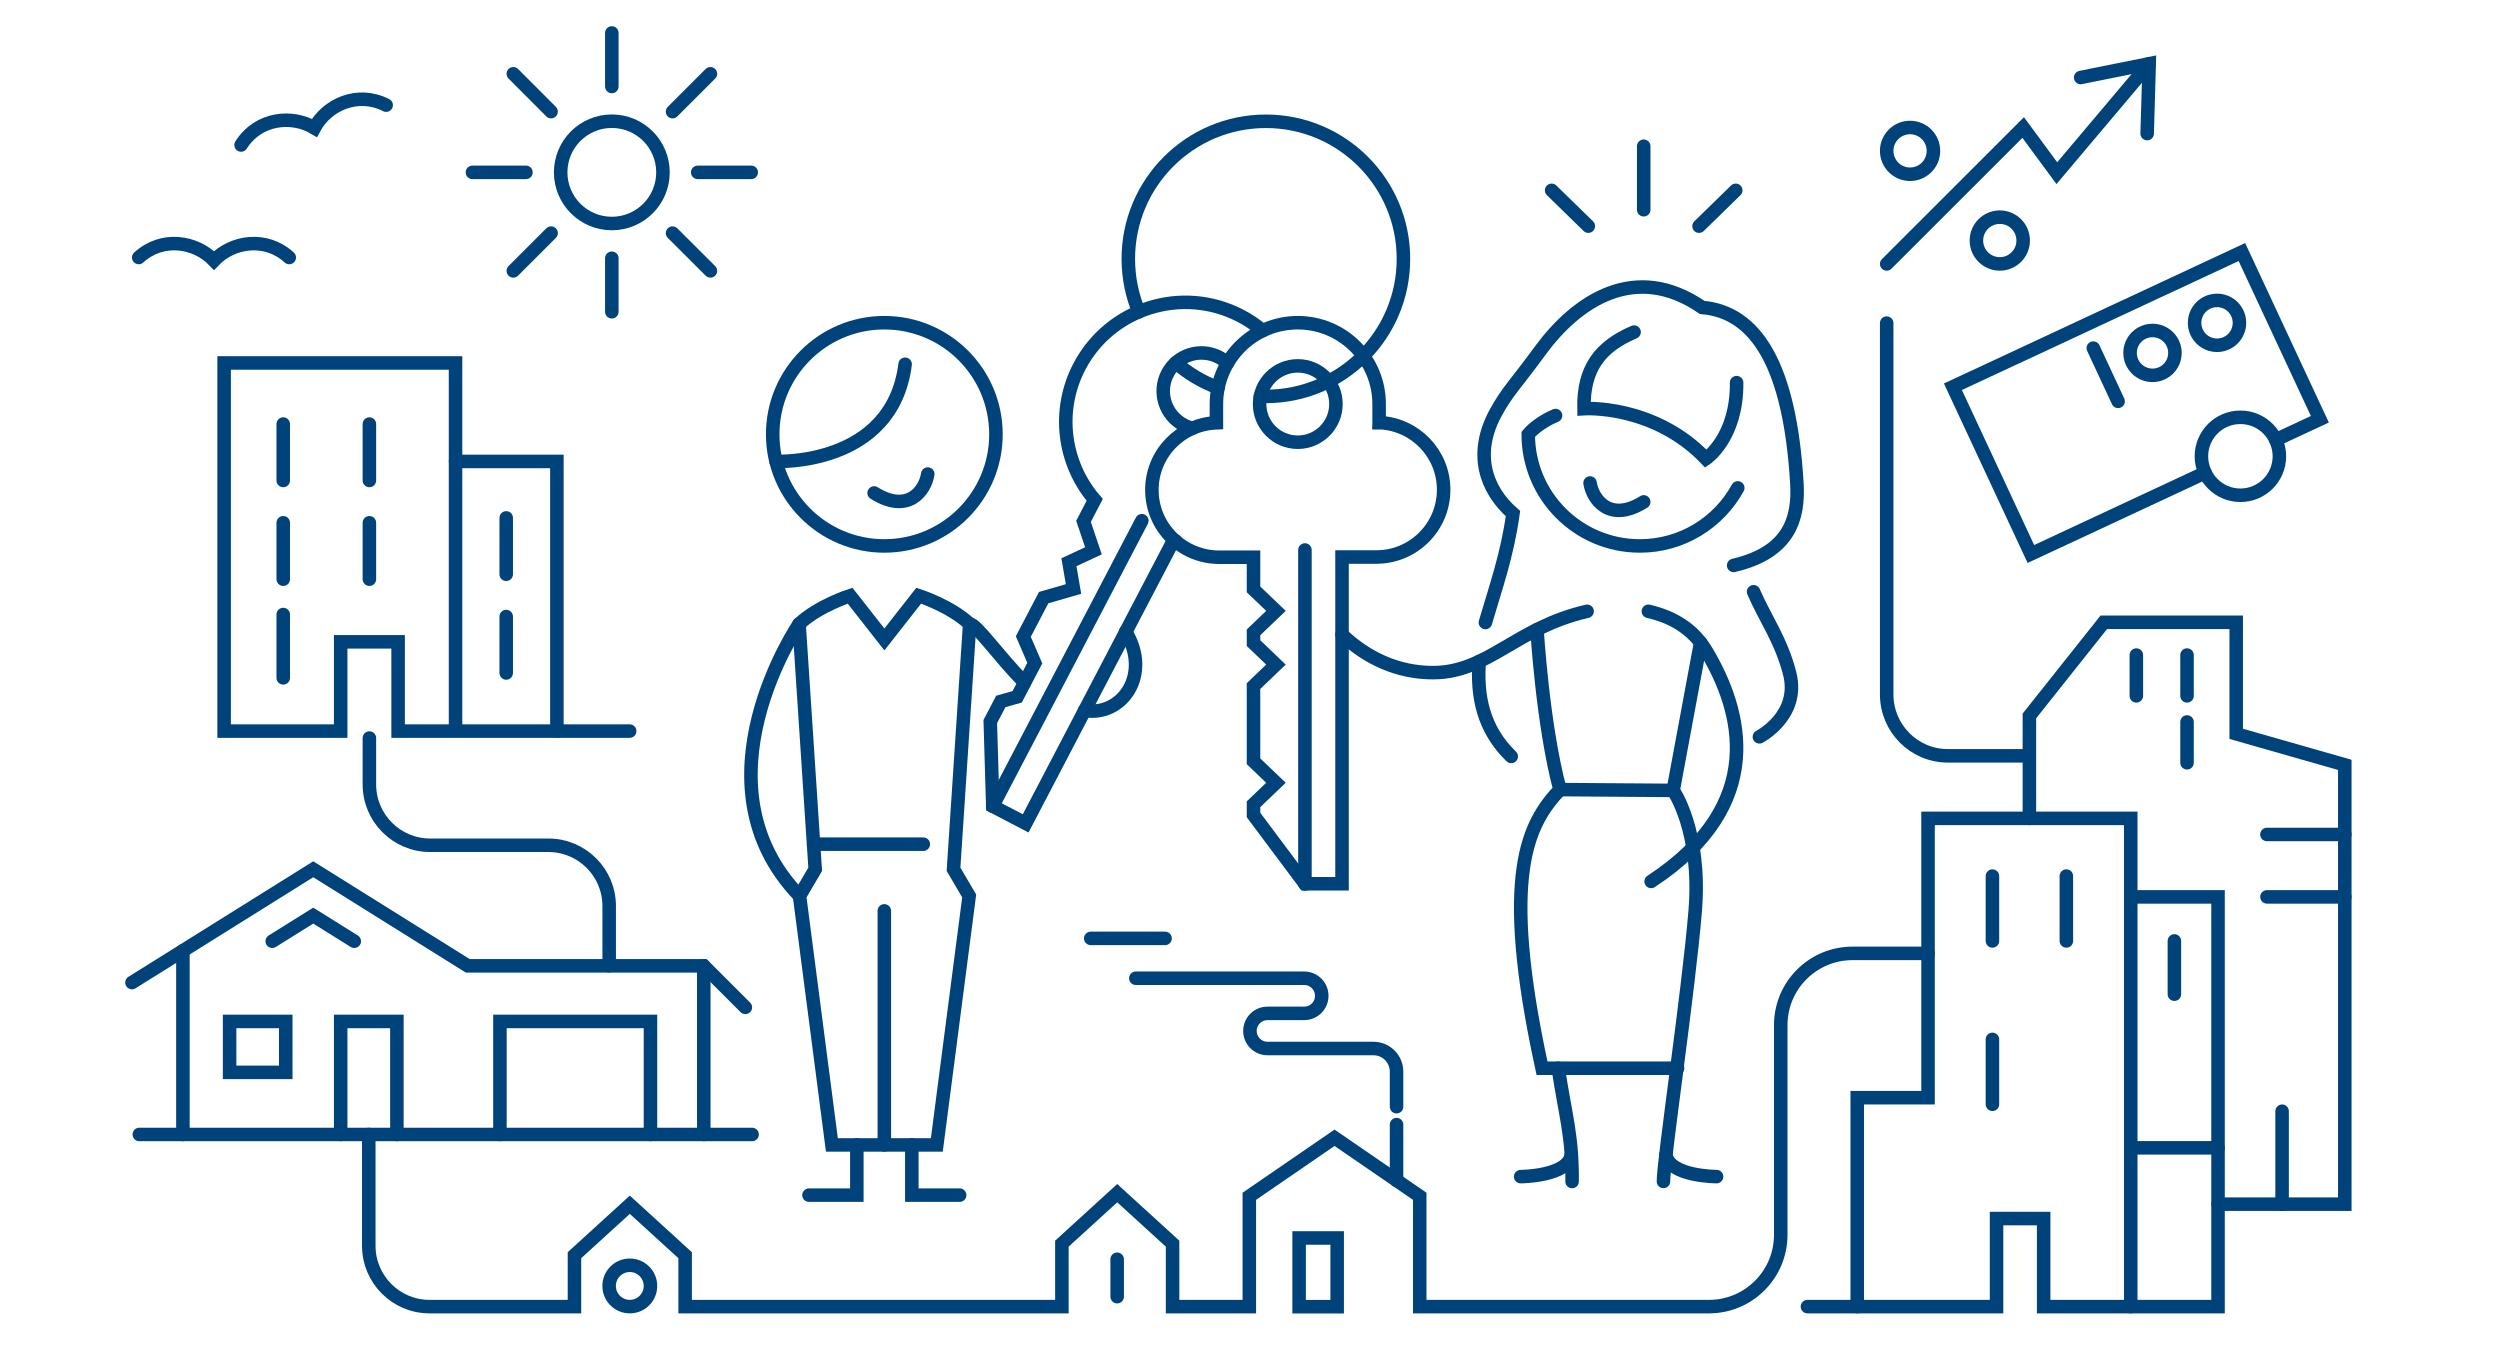 <svg width="370" height="200" viewBox="0 0 370 200" fill="none" xmlns="http://www.w3.org/2000/svg">
<path d="M93.19 108.2H58.92V94.99H50.42V108.2H33.17V53.72H67.42V108.2" stroke="#00427A" stroke-width="2" stroke-miterlimit="10" stroke-linecap="round"/>
<path d="M54.67 62.76V71.11" stroke="#00427A" stroke-width="2" stroke-miterlimit="10" stroke-linecap="round"/>
<path d="M54.67 77.37V85.72" stroke="#00427A" stroke-width="2" stroke-miterlimit="10" stroke-linecap="round"/>
<path d="M74.92 76.65V84.99" stroke="#00427A" stroke-width="2" stroke-miterlimit="10" stroke-linecap="round"/>
<path d="M74.92 91.25V99.6" stroke="#00427A" stroke-width="2" stroke-miterlimit="10" stroke-linecap="round"/>
<path d="M67.42 68.29H82.42V108.2" stroke="#00427A" stroke-width="2" stroke-miterlimit="10" stroke-linecap="round"/>
<path d="M20.62 167.9H111.31" stroke="#00427A" stroke-width="2" stroke-miterlimit="10" stroke-linecap="round"/>
<path d="M19.53 145.42L46.36 128.65L69.22 142.94H104.16L110.31 149.09" stroke="#00427A" stroke-width="2" stroke-miterlimit="10" stroke-linecap="round"/>
<path d="M104.16 142.94V167.9" stroke="#00427A" stroke-width="2" stroke-miterlimit="10" stroke-linecap="round"/>
<path d="M27.07 140.71V167.9" stroke="#00427A" stroke-width="2" stroke-miterlimit="10" stroke-linecap="round"/>
<path d="M52.43 139.301L46.36 135.511L40.29 139.301" stroke="#00427A" stroke-width="2" stroke-miterlimit="10" stroke-linecap="round"/>
<path d="M42.29 151.17H33.98V158.71H42.29V151.17Z" stroke="#00427A" stroke-width="2" stroke-miterlimit="10" stroke-linecap="round"/>
<path d="M50.42 167.9V151.17H58.74V167.9" stroke="#00427A" stroke-width="2" stroke-miterlimit="10" stroke-linecap="round"/>
<path d="M73.99 167.9V151.17H96.27V167.9" stroke="#00427A" stroke-width="2" stroke-miterlimit="10" stroke-linecap="round"/>
<path d="M54.67 109.23V116.1C54.67 121.07 58.7 125.1 63.67 125.1H81.16C86.13 125.1 90.16 129.13 90.16 134.1V142.93" stroke="#00427A" stroke-width="2" stroke-miterlimit="10" stroke-linecap="round"/>
<path d="M54.58 167.9V184.38C54.58 189.35 58.61 193.38 63.58 193.38H85.02V185.77L93.21 178.3L101.4 185.77V193.38H157.16V184.06L165.35 176.59L173.54 184.06V193.38H184.9V177.05L197.51 168.39L210.12 177.05V193.38H252.93C258.8 193.38 263.55 188.62 263.55 182.76V151.72C263.55 145.85 268.31 141.1 274.17 141.1H285.36" stroke="#00427A" stroke-width="2" stroke-miterlimit="10" stroke-linecap="round"/>
<path d="M197.9 183.22H192.27V193.39H197.9V183.22Z" stroke="#00427A" stroke-width="2" stroke-miterlimit="10" stroke-linecap="round"/>
<path d="M165.34 186.37V191.91" stroke="#00427A" stroke-width="2" stroke-miterlimit="10" stroke-linecap="round"/>
<path d="M93.21 193.38C94.9 193.38 96.27 192.01 96.27 190.32C96.27 188.63 94.9 187.26 93.21 187.26C91.52 187.26 90.15 188.63 90.15 190.32C90.15 192.01 91.52 193.38 93.21 193.38Z" stroke="#00427A" stroke-width="2" stroke-miterlimit="10" stroke-linecap="round"/>
<path d="M206.69 174.71V166.44" stroke="#00427A" stroke-width="2" stroke-miterlimit="10" stroke-linecap="round"/>
<path d="M206.69 163.79V158.6C206.69 156.71 205.16 155.18 203.27 155.18H187.59C186.15 155.18 184.99 154.01 184.99 152.58C184.99 151.14 186.16 149.98 187.59 149.98H193.02C194.46 149.98 195.62 148.81 195.62 147.38C195.62 145.94 194.45 144.78 193.02 144.78H168.1" stroke="#00427A" stroke-width="2" stroke-miterlimit="10" stroke-linecap="round"/>
<path d="M161.43 138.88H172.43" stroke="#00427A" stroke-width="2" stroke-miterlimit="10" stroke-linecap="round"/>
<path d="M335.51 123.5H347.03" stroke="#00427A" stroke-width="2" stroke-miterlimit="10" stroke-linecap="round"/>
<path d="M274.87 193.379V162.459H285.35V121.119H315.35V193.379" stroke="#00427A" stroke-width="2" stroke-miterlimit="10" stroke-linecap="round"/>
<path d="M305.82 129.659V139.259" stroke="#00427A" stroke-width="2" stroke-miterlimit="10" stroke-linecap="round"/>
<path d="M294.88 129.659V139.259" stroke="#00427A" stroke-width="2" stroke-miterlimit="10" stroke-linecap="round"/>
<path d="M294.88 153.83V163.43" stroke="#00427A" stroke-width="2" stroke-miterlimit="10" stroke-linecap="round"/>
<path d="M315.35 132.739H328.27V193.379H302.46V180.349H295.49V193.379H267.5" stroke="#00427A" stroke-width="2" stroke-miterlimit="10" stroke-linecap="round"/>
<path d="M321.81 139.26V147.14" stroke="#00427A" stroke-width="2" stroke-miterlimit="10" stroke-linecap="round"/>
<path d="M328.27 169.88H315.35" stroke="#00427A" stroke-width="2" stroke-miterlimit="10" stroke-linecap="round"/>
<path d="M328.27 178.22H347.03V113.2L330.96 108.61V92.1H311.36L300.35 105.96V121.12" stroke="#00427A" stroke-width="2" stroke-miterlimit="10" stroke-linecap="round"/>
<path d="M335.51 132.739H347.03" stroke="#00427A" stroke-width="2" stroke-miterlimit="10" stroke-linecap="round"/>
<path d="M323.68 96.949V102.989" stroke="#00427A" stroke-width="2" stroke-miterlimit="10" stroke-linecap="round"/>
<path d="M316.18 96.949V102.989" stroke="#00427A" stroke-width="2" stroke-miterlimit="10" stroke-linecap="round"/>
<path d="M323.68 106.85V112.89" stroke="#00427A" stroke-width="2" stroke-miterlimit="10" stroke-linecap="round"/>
<path d="M337.75 164.46V178.22" stroke="#00427A" stroke-width="2" stroke-miterlimit="10" stroke-linecap="round"/>
<path d="M218.93 97.891C218.53 103.021 219.52 107.941 223.66 111.951" stroke="#00427A" stroke-width="2" stroke-miterlimit="10" stroke-linecap="round"/>
<path d="M192.07 65.449C195.19 65.449 197.72 62.919 197.72 59.799C197.72 56.679 195.19 54.149 192.07 54.149C188.95 54.149 186.42 56.679 186.42 59.799C186.42 62.919 188.95 65.449 192.07 65.449Z" stroke="#00427A" stroke-width="2" stroke-miterlimit="10" stroke-linecap="round"/>
<path d="M204.11 62.57V59.8C204.11 53.15 198.72 47.76 192.07 47.76C185.42 47.76 180.03 53.15 180.03 59.8V62.57C174.72 62.79 170.48 67.15 170.48 72.51C170.48 78.01 174.94 82.47 180.44 82.47H185.52V87.23L188.84 90.41L185.52 93.59V95.18L188.84 98.36L185.52 101.54V112.67L188.84 115.85L185.52 119.03V120.62L193.13 130.8H198.62V82.44H203.7C209.2 82.44 213.66 77.98 213.66 72.48C213.66 67.12 209.42 62.76 204.11 62.54" stroke="#00427A" stroke-width="2" stroke-miterlimit="10" stroke-linecap="square"/>
<path d="M193.13 130.829V81.399" stroke="#00427A" stroke-width="2" stroke-miterlimit="10" stroke-linecap="round"/>
<path d="M181.66 53.75C181.3 53.41 180.89 53.12 180.43 52.88C177.66 51.43 174.25 52.51 172.8 55.27C171.35 58.03 172.43 61.45 175.19 62.9C175.6 63.12 176.03 63.28 176.47 63.38" stroke="#00427A" stroke-width="2" stroke-miterlimit="10" stroke-linecap="round"/>
<path d="M186.87 48.94C185.89 48.11 184.81 47.38 183.63 46.76C174.97 42.23 164.28 45.59 159.75 54.25C156.3 60.86 157.43 68.65 162.02 73.98L160.36 77.16L161.83 81.52L158.2 83.21L158.88 87.17L154.46 88.45L151.45 94.21L153.15 98.14L150.54 103.13L148.12 103.81L146.56 106.79L146.93 119.32L151.8 121.86L173.65 80.04C173.77 80.05 173.88 80.06 174 80.07" stroke="#00427A" stroke-width="2" stroke-miterlimit="10" stroke-linecap="round"/>
<path d="M146.91 119.32L168.99 77.07" stroke="#00427A" stroke-width="2" stroke-miterlimit="10" stroke-linecap="round"/>
<path d="M174.02 53.69C175.85 55.27 177.96 56.54 180.27 57.39" stroke="#00427A" stroke-width="2" stroke-miterlimit="10" stroke-linecap="round"/>
<path d="M186.53 58.65C186.8 58.66 187.08 58.67 187.35 58.67C198.6 58.67 207.71 49.55 207.71 38.31C207.71 27.07 198.59 17.95 187.35 17.95C176.1 17.95 166.99 27.07 166.99 38.31C166.99 41.09 167.55 43.74 168.55 46.15" stroke="#00427A" stroke-width="2" stroke-miterlimit="10" stroke-linecap="round"/>
<path d="M130.88 80.8C140.004 80.8 147.4 73.403 147.4 64.28C147.4 55.156 140.004 47.76 130.88 47.76C121.756 47.76 114.36 55.156 114.36 64.28C114.36 73.403 121.756 80.8 130.88 80.8Z" stroke="#00427A" stroke-width="2" stroke-miterlimit="10" stroke-linecap="round"/>
<path d="M151.63 101.01C147.83 97.18 144.5 92.35 143.51 92.35C140.66 89.67 135.97 88.16 135.97 88.16L130.89 94.64L125.81 88.16C125.81 88.16 121.12 89.67 118.27 92.35C118.27 92.35 102.18 115.89 118.34 132.6" stroke="#00427A" stroke-width="2" stroke-miterlimit="10" stroke-linecap="round"/>
<path d="M166.6 93.49C170.48 99.88 166.02 106.11 160.51 105.15" stroke="#00427A" stroke-width="2" stroke-miterlimit="10" stroke-linecap="round"/>
<path d="M143.51 92.351L141.12 128.651L143.44 132.601L138.65 169.451H123.12L118.33 132.601L120.65 128.651L118.26 92.351" stroke="#00427A" stroke-width="2" stroke-miterlimit="10" stroke-linecap="round"/>
<path d="M136.65 124.94H120.41" stroke="#00427A" stroke-width="2" stroke-miterlimit="10" stroke-linecap="round"/>
<path d="M130.88 134.811V169.451" stroke="#00427A" stroke-width="2" stroke-miterlimit="10" stroke-linecap="round"/>
<path d="M126.81 169.45V176.88H119.73" stroke="#00427A" stroke-width="2" stroke-miterlimit="10" stroke-linecap="round"/>
<path d="M134.95 169.45V176.88H142.03" stroke="#00427A" stroke-width="2" stroke-miterlimit="10" stroke-linecap="round"/>
<path d="M227.48 93.181C227.48 93.181 228.29 107.121 230.87 116.861C226.19 121.871 221.95 129.281 228.22 158.101H248.28" stroke="#00427A" stroke-width="2" stroke-miterlimit="10" stroke-linecap="round"/>
<path d="M251.69 95.101L247.63 116.971C247.63 116.971 251.85 122.961 250.89 134.801C249.93 146.641 246.19 171.691 246.19 174.851" stroke="#00427A" stroke-width="2" stroke-miterlimit="10" stroke-linecap="round"/>
<path d="M232.67 174.861C232.74 168.111 231.65 164.971 230.62 158.101" stroke="#00427A" stroke-width="2" stroke-miterlimit="10" stroke-linecap="round"/>
<path d="M225.06 174.14C225.06 174.14 232.09 174.12 232.56 170.88" stroke="#00427A" stroke-width="2" stroke-miterlimit="10" stroke-linecap="round"/>
<path d="M254.05 174.14C254.05 174.14 247.02 174.12 246.55 170.88" stroke="#00427A" stroke-width="2" stroke-miterlimit="10" stroke-linecap="round"/>
<path d="M230.87 116.86L247.63 116.98" stroke="#00427A" stroke-width="2" stroke-miterlimit="10" stroke-linecap="round"/>
<path d="M198.62 93.93C202.33 97.45 206.93 99.55 212.07 99.55C220.22 99.55 224.26 92.93 234.89 90.47" stroke="#00427A" stroke-width="2" stroke-miterlimit="10" stroke-linecap="round"/>
<path d="M243.96 90.47C247.55 91.31 250.56 93.03 252.58 96.42C257.74 105.1 261.79 119.01 244.37 130.45" stroke="#00427A" stroke-width="2" stroke-miterlimit="10" stroke-linecap="round"/>
<path d="M235.33 71.481C235.71 73.971 238.28 77.421 243.27 74.281" stroke="#00427A" stroke-width="2" stroke-miterlimit="10" stroke-linecap="round"/>
<path d="M137.31 70.16C136.93 72.65 134.36 76.1 129.37 72.96" stroke="#00427A" stroke-width="2" stroke-miterlimit="10" stroke-linecap="round"/>
<path d="M241.84 49.15C236.78 51.3 234.31 54.57 234.43 60.48C234.43 60.48 244.74 59.79 252.48 67.89C252.48 67.89 257.09 64.83 257.02 56.63" stroke="#00427A" stroke-width="2" stroke-miterlimit="10" stroke-linecap="round"/>
<path d="M256.58 83.68C264.88 81.75 266.24 76.67 265.94 71.56C264.91 54.05 259.89 46.17 251.92 45.5C242.06 38.71 233.38 44.45 227.88 51.99C224.25 56.96 223.14 57.86 221.4 61.02C218.06 67.09 219.84 72.46 223.92 76.01C223.05 82.25 221.38 86.85 219.84 92.13" stroke="#00427A" stroke-width="2" stroke-miterlimit="10" stroke-linecap="round"/>
<path d="M260.39 109.05C260.39 109.05 266.47 105.92 264.87 99.66C263.6 94.7 261.15 91.39 259.53 87.58" stroke="#00427A" stroke-width="2" stroke-miterlimit="10" stroke-linecap="round"/>
<path d="M230.22 61.5C228.44 62.23 226.86 63.45 226.18 64.28C226.18 73.4 233.57 80.8 242.7 80.8C248.95 80.8 254.38 77.33 257.19 72.21" stroke="#00427A" stroke-width="2" stroke-miterlimit="10" stroke-linecap="round"/>
<path d="M114.86 68.28C114.86 68.28 132.05 69.07 133.96 53.91" stroke="#00427A" stroke-width="2" stroke-miterlimit="10" stroke-linecap="round"/>
<path d="M243.27 21.641V31.041" stroke="#00427A" stroke-width="2" stroke-miterlimit="10" stroke-linecap="round"/>
<path d="M256.89 28.17L251.46 33.47" stroke="#00427A" stroke-width="2" stroke-miterlimit="10" stroke-linecap="round"/>
<path d="M229.64 28.17L235.07 33.47" stroke="#00427A" stroke-width="2" stroke-miterlimit="10" stroke-linecap="round"/>
<path d="M326.35 69.97L300.57 81.99L289.03 57.24L331.8 37.3L343.34 62.05L336.81 65.09" stroke="#00427A" stroke-width="2" stroke-miterlimit="10" stroke-linecap="round"/>
<path d="M328.12 51.1C329.954 51.1 331.44 49.614 331.44 47.78C331.44 45.946 329.954 44.46 328.12 44.46C326.286 44.46 324.8 45.946 324.8 47.78C324.8 49.614 326.286 51.1 328.12 51.1Z" stroke="#00427A" stroke-width="2" stroke-miterlimit="10" stroke-linecap="round"/>
<path d="M318.57 55.55C320.404 55.55 321.89 54.064 321.89 52.23C321.89 50.397 320.404 48.91 318.57 48.91C316.736 48.91 315.25 50.397 315.25 52.23C315.25 54.064 316.736 55.55 318.57 55.55Z" stroke="#00427A" stroke-width="2" stroke-miterlimit="10" stroke-linecap="round"/>
<path d="M309.81 51.52L313.48 59.4" stroke="#00427A" stroke-width="2" stroke-miterlimit="10" stroke-linecap="round"/>
<path d="M331.58 73.3C334.767 73.3 337.35 70.716 337.35 67.53C337.35 64.343 334.767 61.76 331.58 61.76C328.393 61.76 325.81 64.343 325.81 67.53C325.81 70.716 328.393 73.3 331.58 73.3Z" stroke="#00427A" stroke-width="2" stroke-miterlimit="10" stroke-linecap="round"/>
<path d="M282.69 25.79C284.601 25.79 286.15 24.241 286.15 22.33C286.15 20.419 284.601 18.87 282.69 18.87C280.779 18.87 279.23 20.419 279.23 22.33C279.23 24.241 280.779 25.79 282.69 25.79Z" stroke="#00427A" stroke-width="2" stroke-miterlimit="10" stroke-linecap="round"/>
<path d="M295.97 39.06C297.881 39.06 299.43 37.511 299.43 35.6C299.43 33.689 297.881 32.14 295.97 32.14C294.059 32.14 292.51 33.689 292.51 35.6C292.51 37.511 294.059 39.06 295.97 39.06Z" stroke="#00427A" stroke-width="2" stroke-miterlimit="10" stroke-linecap="round"/>
<path d="M279.23 39.06L299.43 18.87L304.41 25.63L318.08 9.43" stroke="#00427A" stroke-width="2" stroke-miterlimit="10" stroke-linecap="round"/>
<path d="M317.78 19.77L318.08 9.43L307.94 11.47" stroke="#00427A" stroke-width="2" stroke-miterlimit="10" stroke-linecap="round"/>
<path d="M279.23 47.82V102.77C279.23 107.79 283.28 111.86 288.27 111.86H300.01" stroke="#00427A" stroke-width="2" stroke-miterlimit="10" stroke-linecap="round"/>
<path d="M90.55 33.08C94.731 33.08 98.12 29.69 98.12 25.509C98.12 21.329 94.731 17.939 90.55 17.939C86.369 17.939 82.98 21.329 82.98 25.509C82.98 29.69 86.369 33.08 90.55 33.08Z" stroke="#00427A" stroke-width="2" stroke-miterlimit="10" stroke-linecap="round"/>
<path d="M90.55 4.88V12.8" stroke="#00427A" stroke-width="2" stroke-miterlimit="10" stroke-linecap="round"/>
<path d="M90.55 38.22V46.14" stroke="#00427A" stroke-width="2" stroke-miterlimit="10" stroke-linecap="round"/>
<path d="M75.97 10.92L81.56 16.52" stroke="#00427A" stroke-width="2" stroke-miterlimit="10" stroke-linecap="round"/>
<path d="M99.54 34.5L105.14 40.09" stroke="#00427A" stroke-width="2" stroke-miterlimit="10" stroke-linecap="round"/>
<path d="M69.92 25.51H77.84" stroke="#00427A" stroke-width="2" stroke-miterlimit="10" stroke-linecap="round"/>
<path d="M103.26 25.51H111.18" stroke="#00427A" stroke-width="2" stroke-miterlimit="10" stroke-linecap="round"/>
<path d="M75.97 40.09L81.56 34.5" stroke="#00427A" stroke-width="2" stroke-miterlimit="10" stroke-linecap="round"/>
<path d="M99.54 16.52L105.14 10.92" stroke="#00427A" stroke-width="2" stroke-miterlimit="10" stroke-linecap="round"/>
<path d="M42.81 38.11C39.29 34.9 34.35 35.75 31.67 38.55C28.99 35.75 24.05 34.9 20.53 38.11" stroke="#00427A" stroke-width="2" stroke-miterlimit="10" stroke-linecap="round"/>
<path d="M57.15 15.56C52.9 13.4 48.37 15.52 46.53 18.93C43.21 16.94 38.22 17.43 35.68 21.46" stroke="#00427A" stroke-width="2" stroke-miterlimit="10" stroke-linecap="round"/>
<path d="M41.92 71.11V62.76" stroke="#00427A" stroke-width="2" stroke-miterlimit="10" stroke-linecap="round"/>
<path d="M41.92 85.72V77.37" stroke="#00427A" stroke-width="2" stroke-miterlimit="10" stroke-linecap="round"/>
<path d="M41.92 100.32V90.95" stroke="#00427A" stroke-width="2" stroke-miterlimit="10" stroke-linecap="round"/>
</svg>
